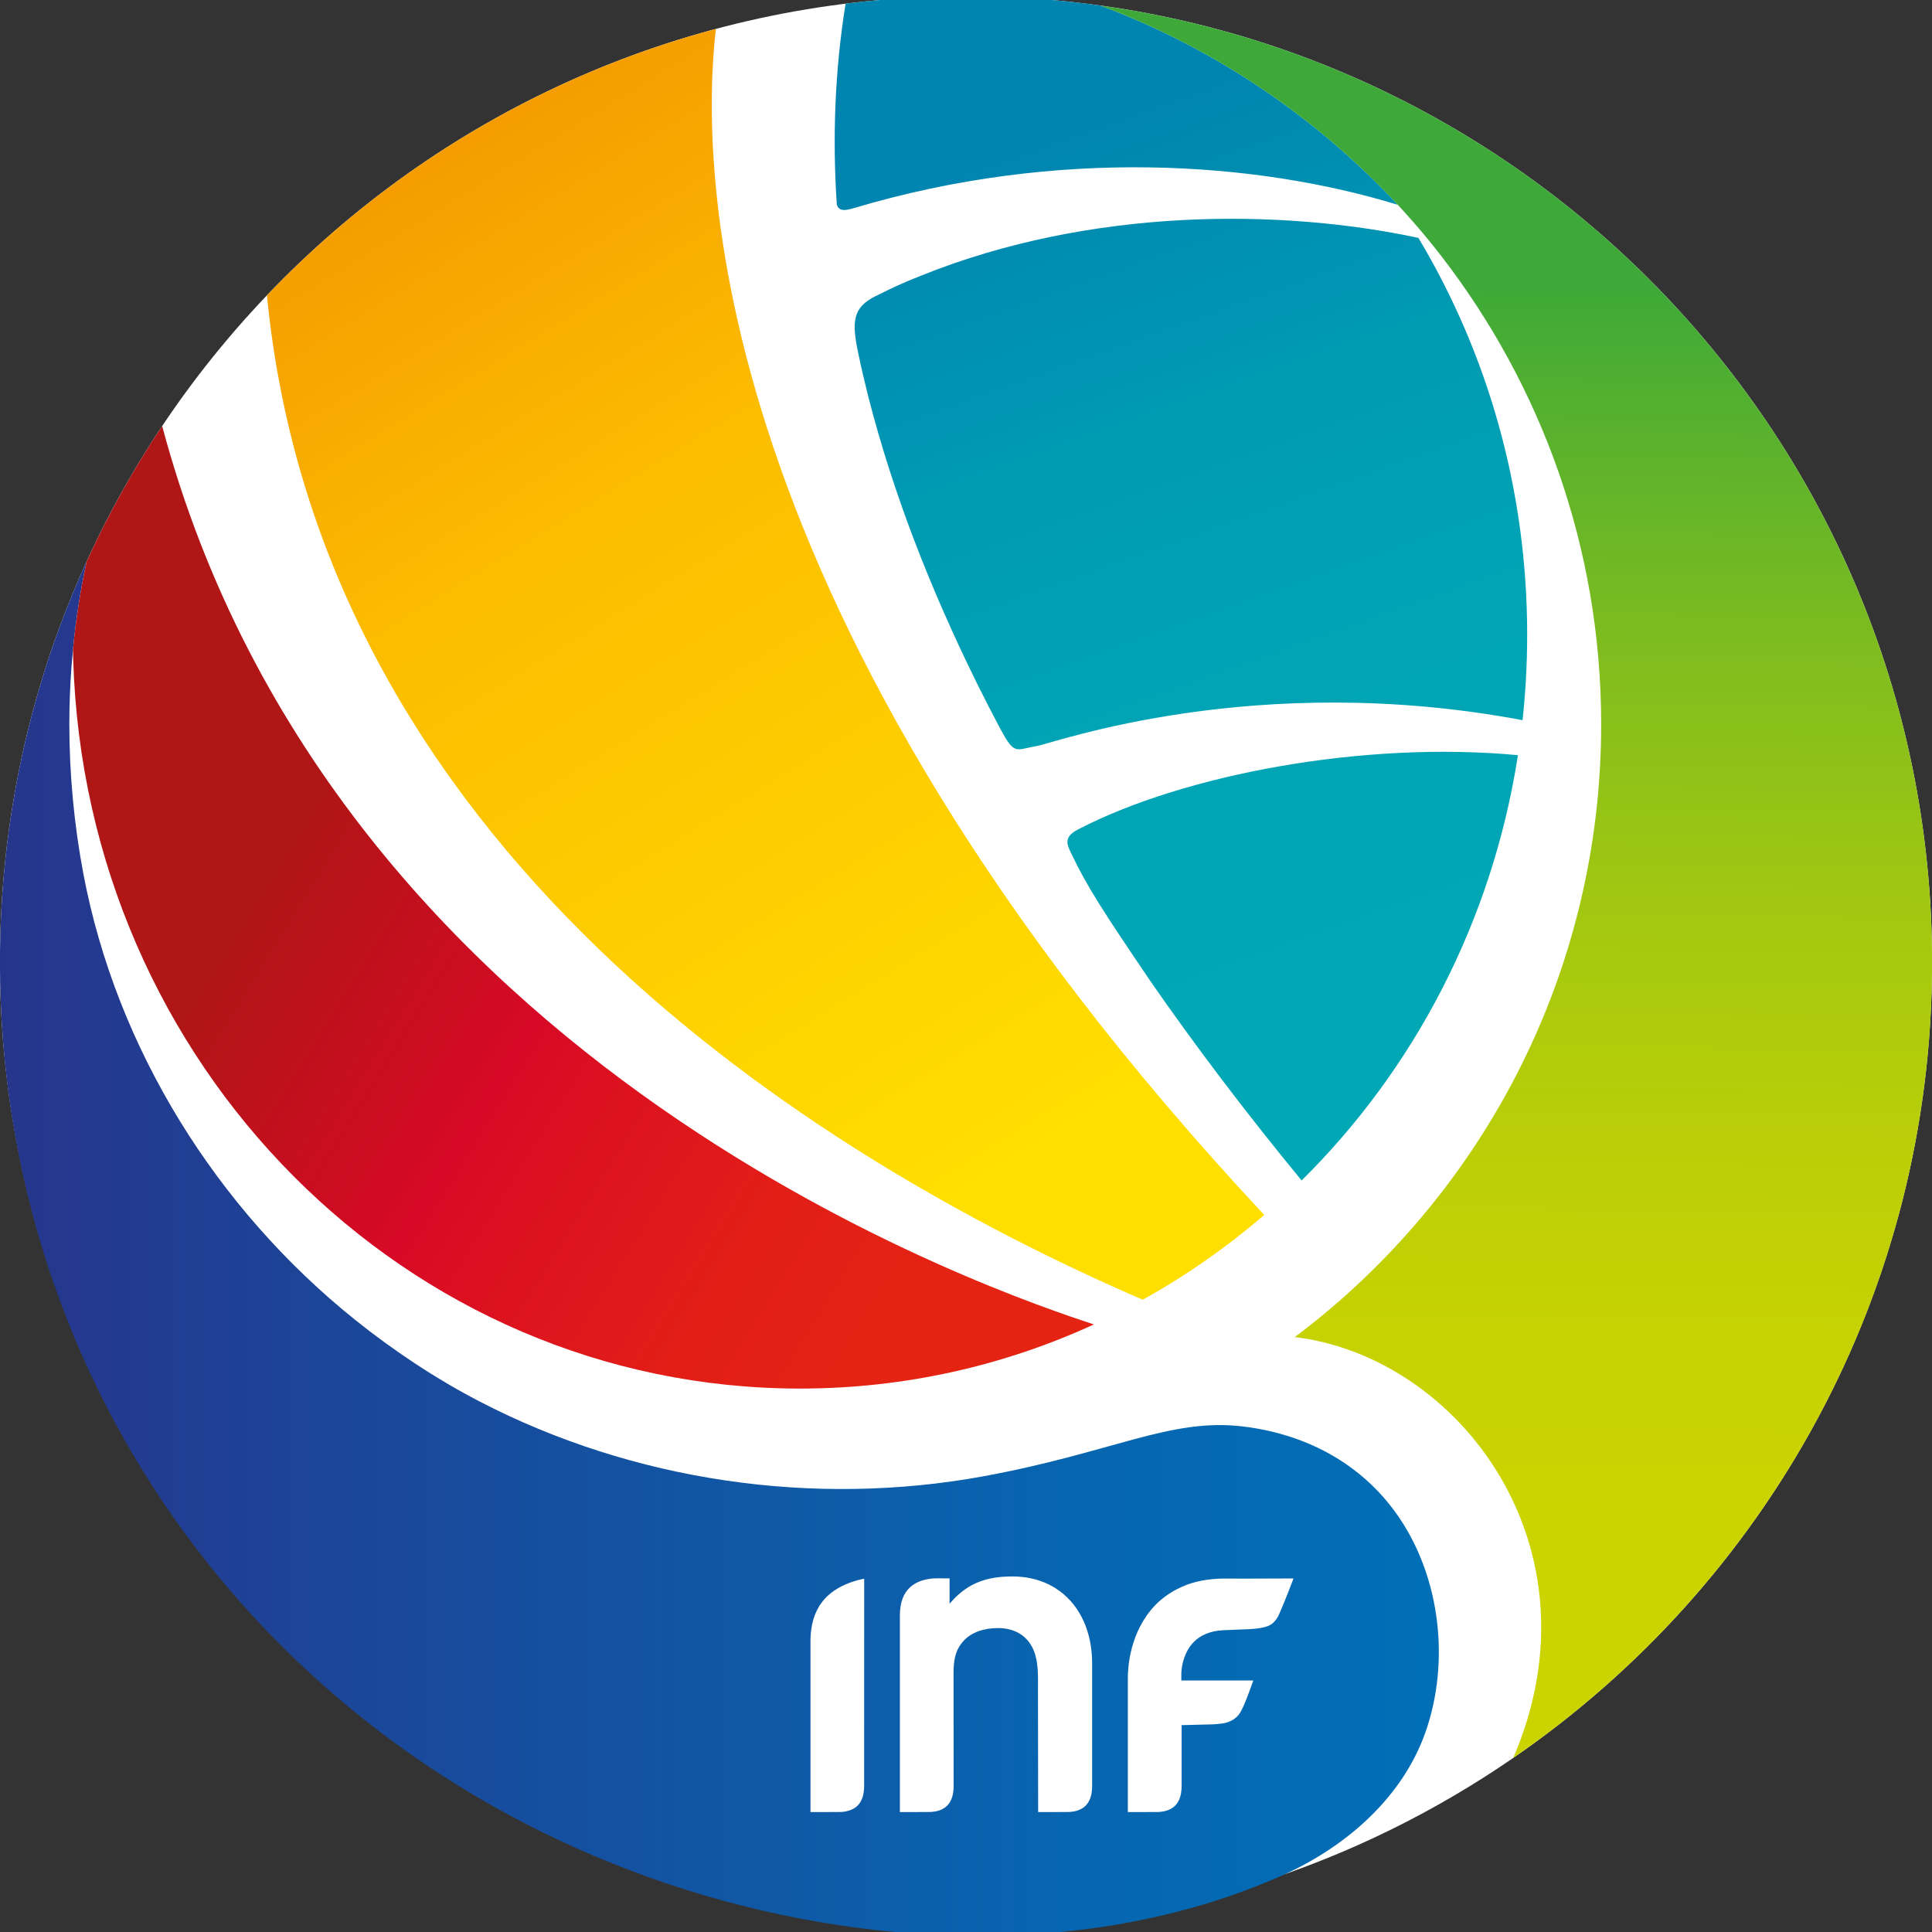 <?xml version="1.0" encoding="utf-8"?>
<!-- Generator: Adobe Illustrator 16.0.3, SVG Export Plug-In . SVG Version: 6.00 Build 0)  -->
<!DOCTYPE svg PUBLIC "-//W3C//DTD SVG 1.1//EN" "http://www.w3.org/Graphics/SVG/1.1/DTD/svg11.dtd">
<svg version="1.1" id="Livello_2" xmlns="http://www.w3.org/2000/svg" xmlns:xlink="http://www.w3.org/1999/xlink" x="0px" y="0px"
	 width="500px" height="500.031px" viewBox="0 0 500 500.031" enable-background="new 0 0 500 500.031" xml:space="preserve">
<rect x="0" y="0" width="500" height="500.031" fill="#333333" stroke="none"/>
<g>
	<path fill="#FFFFFF" d="M500.016,249.045c0,85.51-42.93,160.839-108.412,205.921c-40.256,27.716-89.036,44.092-141.605,44.092
		c-138.079,0-250.014-111.934-250.014-250.013c0-138.176,111.882-250.017,250.014-250.017
		C388.074-0.971,500.016,110.966,500.016,249.045z"/>
	<g>
		<linearGradient id="SVGID_1_" gradientUnits="userSpaceOnUse" x1="-0.016" y1="323.181" x2="372.371" y2="323.181">
			<stop  offset="0" style="stop-color:#26358C"/>
			<stop  offset="0.223" style="stop-color:#1C4598"/>
			<stop  offset="0.72" style="stop-color:#0864AF"/>
			<stop  offset="1" style="stop-color:#006FB7"/>
		</linearGradient>
		<path fill="url(#SVGID_1_)" d="M353.363,471.323c6.922-6.42,12.479-14.205,15.616-23.23c6.193-17.807,3.863-39.256-6.647-55.003
			c-8.742-13.105-22.841-21.791-40.746-23.932c-18.82-2.244-33.697,6.785-67.071,12.902c-43.998,8.059-90.66,1.254-130.413-19.366
			c-11.294-5.856-22.303-13.185-32.227-21.144C56.045,312.8,30.11,271.368,21.556,226.036c-2.375-12.576-3.616-25.779-3.616-38.587
			c0-5.019,0.197-10.044,0.575-15.048c0.109-1.431,0.229-2.857,0.37-4.286l-0.003-0.006c0.746-7.715,1.916-15.302,3.523-22.75
			c-14.399,31.575-22.42,66.692-22.42,103.687c0,110.386,69.773,203.808,172.722,238.453c50.369,16.949,109.729,19.78,159.182-2.159
			c0.006,0,0.017-0.006,0.021-0.011C339.659,481.855,347.077,477.153,353.363,471.323z"/>
		<linearGradient id="SVGID_2_" gradientUnits="userSpaceOnUse" x1="248.367" y1="327.608" x2="72.839" y2="218.949">
			<stop  offset="0" style="stop-color:#E42313"/>
			<stop  offset="0.239" style="stop-color:#E21E17"/>
			<stop  offset="0.527" style="stop-color:#DA0F22"/>
			<stop  offset="0.612" style="stop-color:#D70926"/>
			<stop  offset="1" style="stop-color:#AF1615"/>
		</linearGradient>
		<path fill="url(#SVGID_2_)" d="M18.884,168.114c0.008,0.114,0.05,2.248,0.061,2.575c3.143,104.898,86.135,188.673,188.098,188.673
			c27.065,0,52.798-5.928,76.049-16.594C260.324,335.195,86.79,278.03,41.969,110.256c-7.418,11.104-13.971,22.837-19.561,35.096
			c-1.609,7.448-2.781,15.039-3.524,22.749V168.114z"/>
		<linearGradient id="SVGID_3_" gradientUnits="userSpaceOnUse" x1="269.992" y1="298.262" x2="91.471" y2="8.587">
			<stop  offset="0" style="stop-color:#FFDF00"/>
			<stop  offset="0.597" style="stop-color:#FCBC00"/>
			<stop  offset="0.885" style="stop-color:#F59D00"/>
			<stop  offset="1" style="stop-color:#F39000"/>
		</linearGradient>
		<path fill="url(#SVGID_3_)" d="M295.738,336.369c11.209-6.222,21.741-13.588,31.448-21.941
			C181.694,158.652,181.178,42.621,185.271,7.48c-44.993,12.009-84.982,36.252-116.188,68.95
			C82.935,218.752,208.85,298.78,295.738,336.369z"/>
		<linearGradient id="SVGID_4_" gradientUnits="userSpaceOnUse" x1="357.236" y1="250.496" x2="279.632" y2="32.911">
			<stop  offset="0" style="stop-color:#00A7B5"/>
			<stop  offset="0.358" style="stop-color:#00A4B5"/>
			<stop  offset="0.667" style="stop-color:#009AB3"/>
			<stop  offset="0.957" style="stop-color:#0088B1"/>
			<stop  offset="1" style="stop-color:#0085B0"/>
		</linearGradient>
		<path fill="url(#SVGID_4_)" d="M268.373,193.058c-5.737,0.984-5.724,2.538-9.639-4.708c-1.939-3.649-3.821-7.329-5.67-11.05
			c-0.187-0.416-0.415-0.816-0.612-1.234c-11.511-23.415-21.233-48.017-27.716-73.333c-0.911-3.621-1.783-7.294-2.554-11.006
			c-1.772-8.319-1.667-12.106,4.494-15.127c5.031-2.481,6.584-3.222,11.743-5.277c43.908-17.674,93.077-17.363,128.663-9.756
			c17.846,29.827,28.149,65.017,28.149,102.691c0,7.48-0.407,14.864-1.196,22.126C324.918,173.365,272.91,192.262,268.373,193.058z
			 M392.84,195.441c-39.821-3.757-86.366,4.951-113.821,19.203c-3.859,1.989-2.901,3.892-1.76,6.283
			c4.148,8.633,7.965,14.553,20.538,33.098c11.486,16.568,24.479,33.745,39.056,51.481
			C365.948,276.759,386.176,238.445,392.84,195.441z M216.573,53.01c0.626,1.746,2.186,1.507,4.494,0.826
			c52.787-15.735,104.128-12.024,140.683-0.833c0,0,0.005,0,0.009,0c-0.218-0.234-0.441-0.465-0.662-0.704
			c-0.109-0.12-0.22-0.239-0.329-0.353c-0.231-0.24-0.466-0.49-0.698-0.733c-0.1-0.103-0.201-0.212-0.301-0.317
			c-0.254-0.258-0.508-0.525-0.762-0.786c-0.081-0.085-0.167-0.175-0.247-0.26c-0.266-0.267-0.523-0.529-0.786-0.796
			c-0.079-0.083-0.156-0.162-0.234-0.239c-0.218-0.225-0.439-0.45-0.664-0.669c-0.121-0.121-0.24-0.241-0.357-0.366
			c-0.189-0.184-0.38-0.374-0.566-0.558c-0.155-0.156-0.313-0.313-0.469-0.464c-0.243-0.239-0.482-0.473-0.728-0.711
			c-0.105-0.105-0.206-0.206-0.313-0.307c-0.284-0.275-0.57-0.551-0.86-0.831c-0.063-0.057-0.123-0.12-0.188-0.179
			c-0.247-0.236-0.499-0.475-0.748-0.709c-0.103-0.099-0.205-0.197-0.307-0.295c-0.281-0.267-0.564-0.527-0.849-0.791
			c-0.072-0.069-0.145-0.139-0.219-0.203c-0.28-0.267-0.564-0.527-0.846-0.788c-0.078-0.068-0.147-0.137-0.227-0.206
			c-0.307-0.282-0.612-0.562-0.927-0.844c-0.053-0.046-0.102-0.092-0.151-0.138c-0.335-0.302-0.668-0.6-1.007-0.901
			c-0.023-0.021-0.057-0.048-0.081-0.07c-0.343-0.311-0.691-0.619-1.041-0.923c-0.017-0.013-0.031-0.028-0.053-0.048
			c-0.289-0.254-0.577-0.501-0.866-0.755c-0.08-0.063-0.158-0.133-0.236-0.204c-0.257-0.226-0.515-0.444-0.77-0.663
			c-0.114-0.094-0.224-0.19-0.338-0.291c-0.285-0.241-0.573-0.484-0.857-0.727c-0.09-0.07-0.175-0.145-0.263-0.219
			c-0.313-0.262-0.625-0.521-0.94-0.788c-0.062-0.044-0.121-0.098-0.179-0.148c-0.269-0.219-0.534-0.442-0.804-0.657
			c-0.109-0.096-0.218-0.181-0.328-0.273c-0.248-0.203-0.492-0.4-0.739-0.597c-0.133-0.107-0.265-0.219-0.398-0.331
			c-0.746-0.592-1.49-1.184-2.242-1.77c-0.019-0.013-0.038-0.03-0.061-0.048c-0.258-0.201-0.518-0.402-0.778-0.6
			c-0.126-0.104-0.251-0.197-0.379-0.293c-0.216-0.17-0.427-0.333-0.646-0.499c-0.174-0.134-0.346-0.267-0.521-0.4
			c-0.303-0.23-0.609-0.458-0.917-0.685c-0.085-0.063-0.167-0.127-0.251-0.19c-0.312-0.232-0.626-0.471-0.941-0.703
			c-0.079-0.057-0.159-0.114-0.24-0.177c-0.276-0.204-0.557-0.403-0.832-0.606c-0.118-0.087-0.233-0.175-0.351-0.261
			c-0.735-0.532-1.472-1.059-2.213-1.577c-0.062-0.04-0.118-0.088-0.18-0.129c-0.729-0.514-1.462-1.015-2.195-1.516
			c-0.073-0.055-0.148-0.105-0.222-0.16c-0.371-0.247-0.74-0.501-1.11-0.748c-0.035-0.024-0.073-0.048-0.109-0.07
			c-0.336-0.226-0.674-0.451-1.011-0.677c-0.069-0.048-0.142-0.091-0.212-0.14c-0.309-0.206-0.616-0.409-0.926-0.612
			c-0.107-0.061-0.206-0.131-0.304-0.195c-1.216-0.79-2.44-1.564-3.67-2.332c-0.02-0.013-0.039-0.021-0.061-0.035
			c-0.801-0.499-1.606-0.991-2.415-1.473c-0.033-0.019-0.063-0.042-0.099-0.061c-1.663-0.998-3.336-1.969-5.029-2.921
			c-0.022-0.012-0.045-0.026-0.064-0.035c-1.26-0.704-2.524-1.4-3.795-2.076c-0.031-0.015-0.058-0.035-0.088-0.043
			c-0.326-0.176-0.652-0.346-0.982-0.521c-0.106-0.057-0.212-0.116-0.324-0.166c-2.533-1.324-5.095-2.597-7.687-3.81
			c-0.084-0.035-0.166-0.076-0.244-0.114c-1.315-0.612-2.634-1.214-3.961-1.792c-0.026-0.011-0.047-0.021-0.073-0.035
			c-1.628-0.718-3.264-1.41-4.917-2.077c-0.444-0.183-0.89-0.361-1.334-0.536c-0.635-0.254-1.267-0.501-1.901-0.753
			c-0.014,0-0.026-0.002-0.035-0.008c-0.796-0.307-1.595-0.606-2.393-0.901c-11.348-1.575-22.932-2.391-34.71-2.391
			c-10.553,0-20.954,0.654-31.161,1.923C216.044,18.313,215.405,35.841,216.573,53.01z"/>
		<linearGradient id="SVGID_5_" gradientUnits="userSpaceOnUse" x1="389.731" y1="393.516" x2="392.869" y2="74.385">
			<stop  offset="0" style="stop-color:#CCD400"/>
			<stop  offset="0.146" style="stop-color:#C7D202"/>
			<stop  offset="0.32" style="stop-color:#B9CE08"/>
			<stop  offset="0.506" style="stop-color:#A1C711"/>
			<stop  offset="0.702" style="stop-color:#80BD1E"/>
			<stop  offset="0.903" style="stop-color:#55B02F"/>
			<stop  offset="1" style="stop-color:#3EA938"/>
		</linearGradient>
		<path fill="url(#SVGID_5_)" d="M287.136,2.33c0.635,0.252,1.267,0.499,1.901,0.753c0.444,0.175,0.89,0.353,1.334,0.536
			c1.653,0.667,3.289,1.359,4.917,2.077c0.026,0.013,0.047,0.023,0.073,0.035c1.327,0.578,2.646,1.179,3.961,1.792
			c0.078,0.038,0.16,0.079,0.244,0.114c2.592,1.212,5.153,2.485,7.687,3.81c0.112,0.05,0.218,0.109,0.324,0.166
			c0.33,0.175,0.656,0.345,0.982,0.521c0.03,0.008,0.057,0.028,0.088,0.043c1.271,0.676,2.535,1.372,3.795,2.076
			c0.02,0.008,0.042,0.022,0.064,0.035c1.693,0.952,3.366,1.924,5.029,2.921c0.035,0.02,0.065,0.042,0.099,0.061
			c0.809,0.482,1.614,0.974,2.415,1.473c0.021,0.013,0.041,0.021,0.061,0.035c1.229,0.768,2.454,1.542,3.67,2.332
			c0.098,0.064,0.196,0.134,0.304,0.195c0.31,0.203,0.617,0.406,0.926,0.612c0.07,0.048,0.143,0.092,0.212,0.14
			c0.337,0.226,0.675,0.451,1.011,0.677c0.036,0.021,0.074,0.046,0.109,0.07c0.37,0.247,0.739,0.501,1.11,0.748
			c0.073,0.055,0.148,0.105,0.222,0.16c0.733,0.501,1.467,1.002,2.195,1.516c0.062,0.042,0.118,0.09,0.18,0.129
			c0.741,0.518,1.478,1.045,2.213,1.577c0.117,0.086,0.232,0.173,0.351,0.261c0.275,0.203,0.556,0.402,0.832,0.606
			c0.081,0.063,0.161,0.12,0.24,0.177c0.315,0.232,0.63,0.471,0.941,0.703c0.084,0.063,0.166,0.127,0.251,0.19
			c0.308,0.228,0.614,0.455,0.917,0.685c0.175,0.133,0.347,0.266,0.521,0.4c0.22,0.166,0.431,0.328,0.646,0.499
			c0.128,0.096,0.253,0.188,0.379,0.293c0.261,0.197,0.521,0.398,0.778,0.6c0.022,0.018,0.042,0.035,0.061,0.048
			c0.752,0.586,1.496,1.178,2.242,1.77c0.134,0.112,0.266,0.224,0.398,0.331c0.247,0.197,0.491,0.394,0.739,0.597
			c0.11,0.092,0.219,0.177,0.328,0.273c0.27,0.214,0.535,0.438,0.804,0.657c0.058,0.05,0.117,0.104,0.179,0.148
			c0.315,0.267,0.627,0.525,0.94,0.788c0.088,0.075,0.173,0.149,0.263,0.219c0.284,0.243,0.572,0.486,0.857,0.727
			c0.114,0.101,0.224,0.196,0.338,0.291c0.255,0.219,0.513,0.437,0.77,0.663c0.078,0.07,0.156,0.14,0.236,0.204
			c0.289,0.254,0.577,0.501,0.866,0.755c0.021,0.02,0.036,0.035,0.053,0.048c0.35,0.304,0.698,0.612,1.041,0.923
			c0.024,0.022,0.058,0.049,0.081,0.07c0.339,0.302,0.672,0.6,1.007,0.901c0.05,0.046,0.099,0.092,0.151,0.138
			c0.314,0.282,0.62,0.562,0.927,0.844c0.079,0.068,0.148,0.138,0.227,0.206c0.281,0.26,0.565,0.521,0.846,0.788
			c0.074,0.064,0.146,0.134,0.219,0.203c0.284,0.263,0.567,0.523,0.849,0.791c0.102,0.098,0.204,0.196,0.307,0.295
			c0.249,0.234,0.501,0.473,0.748,0.709c0.064,0.059,0.125,0.122,0.188,0.179c0.29,0.28,0.576,0.556,0.86,0.831
			c0.107,0.102,0.208,0.202,0.313,0.307c0.245,0.238,0.484,0.472,0.728,0.711c0.155,0.151,0.313,0.308,0.469,0.464
			c0.187,0.184,0.377,0.374,0.566,0.558c0.117,0.125,0.236,0.245,0.357,0.366c0.225,0.219,0.446,0.444,0.664,0.669
			c0.078,0.077,0.155,0.155,0.234,0.239c0.263,0.267,0.521,0.529,0.786,0.796c0.08,0.085,0.166,0.175,0.247,0.26
			c0.254,0.26,0.508,0.527,0.762,0.786c0.1,0.104,0.201,0.214,0.301,0.317c0.232,0.243,0.467,0.493,0.698,0.733
			c0.109,0.114,0.22,0.232,0.329,0.353c0.221,0.239,0.444,0.47,0.662,0.704c0.003,0,0.003,0,0.003,0
			c0.137,0.195,5.43,5.729,11.217,13.222c25.911,33.542,41.403,75.562,41.403,121.224c0,63.431-29.795,119.884-76.146,156.176
			c-0.486,0.388-2.569,1.972-3.181,2.402c42.566,5.118,80.021,54.359,56.579,108.911c39.074-26.891,70.126-64.6,88.832-108.806
			c12.589-29.849,19.55-62.654,19.55-97.086c0-126.305-93.66-230.733-215.308-247.625c0.798,0.295,1.597,0.595,2.393,0.901
			C287.109,2.328,287.122,2.33,287.136,2.33z"/>
	</g>
	<g>
		<path fill="#FFFFFF" d="M217.748,468.937c1.398-0.099,2.842-0.488,3.909-1.394c1.654-1.385,1.982-3.556,1.982-5.448l0.014-53.489
			c0,0-0.204,0.007-0.613,0.086c-0.197,0.035-0.416,0.089-0.512,0.111c-9.565,2.437-12.61,8.367-12.777,15.462v44.699
			C209.751,468.964,217.391,468.963,217.748,468.937z"/>
		<path fill="#FFFFFF" d="M299.948,468.941c1.391-0.097,2.802-0.456,3.868-1.363c1.667-1.396,1.985-3.563,1.985-5.453
			c0,0,0-15.21,0-15.656l7.754-0.201c0,0,2.646-0.048,4.103-0.53c2.732-0.956,3.397-2.673,3.779-3.404
			c1.019-1.958,2.918-7.427,2.918-7.427h-18.627v-1.795c0.073-2.489,0.925-5.821,3.209-8.156c1.727-1.757,4.215-2.872,7.577-3.052
			l5.518-0.228c0,0,3.986-0.043,5.994-0.809c2.193-0.823,2.919-2.923,3.274-3.716c1.303-2.93,3.461-8.645,3.461-8.645
			c-5.707-0.02-11.419,0.086-17.12,0.025c-3.509-0.045-7.069,0.356-10.387,1.568c-3.794,1.422-6.523,3.484-8.326,5.369
			c-6.568,6.867-7.045,16.118-7.045,18.811v34.684C291.884,468.964,299.615,468.963,299.948,468.941z"/>
		<path fill="#FFFFFF" d="M274.252,411.774c-3.18-2.343-7.196-3.719-11.887-3.785c-7.16-0.095-11.71,1.876-15.585,5.909
			c-0.347,0.365-0.685,0.733-1.03,1.133v-6.545c0,0-3.5-0.042-4.219,0.01c-4.76,0.386-8.642,2.785-8.642,9.562
			c0,0.127,0,50.905,0,50.905s7.719,0,8.052-0.026c1.407-0.092,2.805-0.451,3.872-1.358c1.663-1.4,1.987-3.563,1.987-5.453
			c0,0-0.021-28.654-0.021-28.862c0-3.24,0.27-5.963,2.451-8.447c2.193-2.524,5.571-3.426,8.83-3.47
			c5.245-0.076,8.574,2.627,9.843,6.854c0.891,3.006,0.716,6.172,0.723,9.251c0.016,2.832,0.047,31.513,0.047,31.513
			s7.79-0.001,8.115-0.027c1.4-0.092,2.799-0.451,3.87-1.358c1.661-1.4,1.983-3.563,1.983-5.453v-31.849
			C282.596,422.332,279.574,415.688,274.252,411.774z"/>
	</g>
</g>
</svg>
